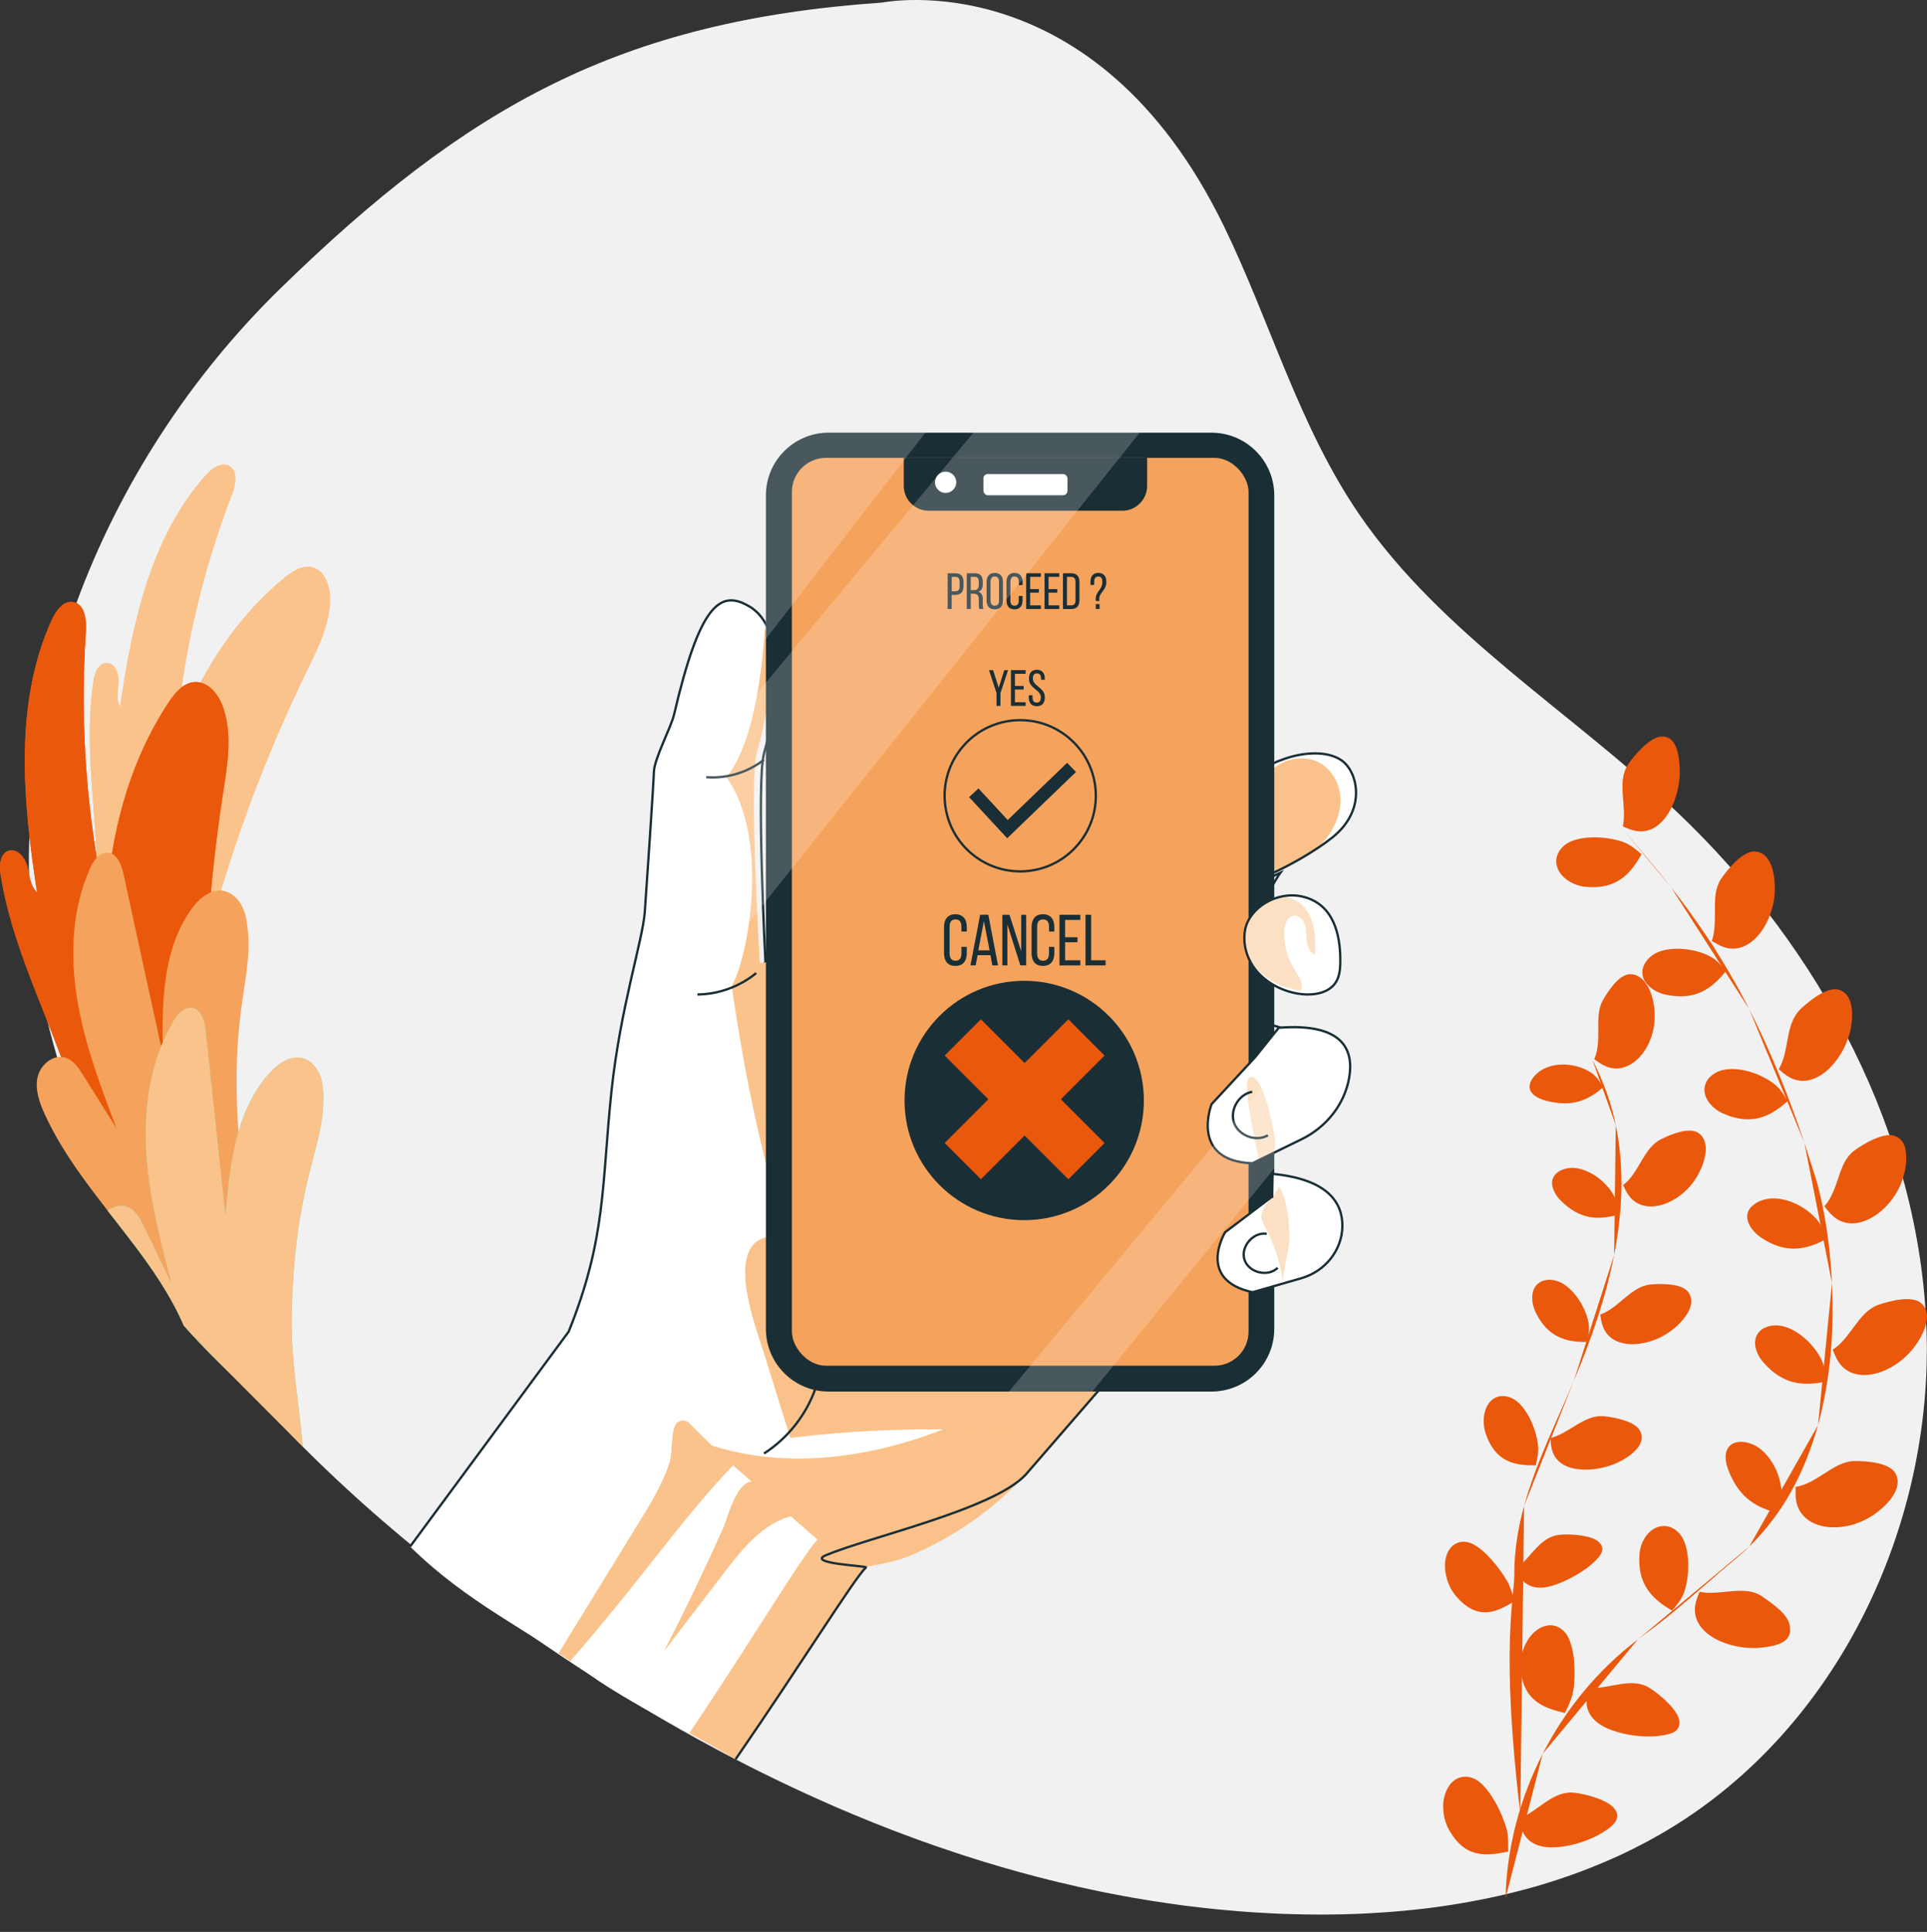 <?xml version="1.0" encoding="UTF-8"?><svg id="Livello_2" xmlns="http://www.w3.org/2000/svg" xmlns:xlink="http://www.w3.org/1999/xlink" viewBox="0 0 832.4 834.36"><rect x="0" y="0" width="832.4" height="834.36" fill="#333333" stroke="none"/><defs><style>.cls-1,.cls-2,.cls-3,.cls-4,.cls-5,.cls-6,.cls-7{fill:none;}.cls-1,.cls-8{opacity:.5;}.cls-2{clip-path:url(#clippath-3);}.cls-3{clip-path:url(#clippath-4);}.cls-4{clip-path:url(#clippath-2);}.cls-5{clip-path:url(#clippath-1);}.cls-9,.cls-8{fill:#fac38b;}.cls-10{fill:#f5a35c;}.cls-11{fill:#ea580c;}.cls-12,.cls-13,.cls-14{fill:#fff;}.cls-15{fill:#f1f1f1;}.cls-16{fill:#1a2e35;}.cls-17{fill:#5ae4a7;}.cls-13,.cls-6{stroke:#1a2e35;stroke-miterlimit:10;}.cls-14{opacity:.2;}.cls-7{clip-path:url(#clippath);}</style><clipPath id="clippath"><path class="cls-12" d="m531.73,334v200.6l-88.71,102.31c-13.88,14.97-30.75,26.87-49.56,34.79-8.55,3.6-18.74,4.6-19.42,5.24-5.06,4.82-26.55,39.59-56.32,82.88-17.74-10.92-45.83-24.2-62.62-36.32-28.26-20.39-52.84-30.96-77.96-55.56l68.52-92.85c16.31-40.49,14.21-63.51,18.5-103.93,3.75-35.49,13.39-64.84,14.36-77.1.35-4.32,3.86-56.31,3.94-60.65.13-5.72,7.43-19.25,8.72-24.82,10.96-47,19.71-54.04,32.05-46.93,1.82,1.05,18.37,10.3,3.66,63.72-3.37,12.25,1.36,90.71,1.36,90.71l203.49-82.09Z"/></clipPath><clipPath id="clippath-1"><path class="cls-13" d="m549.27,330c2.21-1.03,4.24-1.82,6.07-2.44,7.39-2.49,17.71-3.6,24.14.81,7.18,4.93,11.32,22.27-5.26,34.32,0,0-12.54,9.96-32.4,17.8-5.14,2.03-11,1.83-15.83-.85-2.91-1.62-5.37-4.01-5.51-7.49-.79-20.22,10.45-33.61,28.79-42.15Z"/></clipPath><clipPath id="clippath-2"><path class="cls-13" d="m537.83,401.63c-1.08,6.09.69,12.51,4.86,17.56,4.17,5.05,10.68,8.68,17.81,9.92,5.44.95,11.81.26,15.33-3.37,3.07-3.17,3.17-7.63,3.13-11.72-.1-10-2.67-23.69-16.42-26.81-11.32-2.57-23.06,5.15-24.71,14.42Z"/></clipPath><clipPath id="clippath-3"><path class="cls-13" d="m549.53,516.79l-20.31,15.39s-12.62,20.6,11.84,25.91l21.07-6.04c10.1-2.9,17.58-11.9,17.73-22.4.14-9.87-5.8-20.32-30.13-22.67l-.19,9.81Z"/></clipPath><clipPath id="clippath-4"><path class="cls-13" d="m542.23,456.52l-18.87,20.35s-9.64,24.48,17.6,25.54l21.28-10.39c10.64-5.19,18.56-14.99,20.57-26.65,2.03-11.77-2.43-23.7-30.44-21.5l-10.14,12.64Z"/></clipPath></defs><g id="Illustration"><path class="cls-15" d="m720.49,790.25c-.99.61-2,1.2-3.02,1.78-.94.53-1.88,1.07-2.81,1.58-.97.55-1.95,1.08-2.94,1.62s-1.99,1.05-2.98,1.56-1.99,1.03-2.98,1.53c-1.01.5-2,.99-3.02,1.49-1.01.48-2.02.96-3.03,1.43-1.01.46-2.02.92-3.05,1.38-1.21.55-2.45,1.08-3.68,1.6-1.23.53-2.46,1.05-3.7,1.54-2.48,1.01-4.98,1.99-7.48,2.91-.97.37-1.95.72-2.92,1.07-.39.13-.77.28-1.16.4-3.7,1.31-7.41,2.52-11.18,3.64-2.56.77-5.15,1.51-7.74,2.21-1.31.35-2.59.68-3.9,1.01-1.53.39-3.05.77-4.58,1.12-1.1.26-2.19.51-3.27.75-5.33,1.2-10.72,2.24-16.13,3.16-1.25.22-2.5.42-3.77.61-1.32.22-2.67.42-4.01.61-2.68.39-5.37.74-8.05,1.07-1.34.15-2.68.31-4.03.44-.96.11-1.91.2-2.87.29-.63.07-1.25.13-1.86.18-2.45.24-4.87.44-7.32.61-5.72.42-11.44.72-17.14.86-.79.04-1.58.06-2.37.07-1.36.02-2.72.06-4.08.06-1.62.02-3.24.04-4.85.04-3.95,0-7.91-.06-11.84-.17-2.85-.07-5.68-.18-8.51-.31-.55-.02-1.08-.06-1.64-.09-4.67-.22-9.32-.53-13.96-.9-3.16-.26-6.31-.55-9.47-.85l-.39-.06c-1.47-.15-2.96-.31-4.43-.46-1.89-.22-3.77-.44-5.65-.66-1.34-.17-2.67-.33-4.01-.51-1.53-.2-3.05-.4-4.6-.63-5.61-.79-11.2-1.67-16.77-2.65-1.38-.24-2.76-.5-4.14-.75-2.57-.46-5.13-.96-7.67-1.47-1.21-.24-2.41-.48-3.62-.74-5.41-1.12-10.78-2.32-16.13-3.62-1.53-.35-3.03-.74-4.54-1.1-1.51-.39-3.02-.75-4.54-1.16-11-2.83-21.9-6.03-32.71-9.54-1.16-.37-2.32-.75-3.48-1.14-2.87-.94-5.72-1.91-8.57-2.91-2.46-.86-4.91-1.73-7.36-2.61-3.79-1.38-7.56-2.8-11.31-4.23-2.57-.99-5.15-2-7.7-3.03-2.91-1.16-5.79-2.34-8.7-3.55-2.52-1.05-5.04-2.11-7.54-3.2-.94-.42-1.89-.83-2.85-1.25-2.28-.99-4.58-2.02-6.86-3.05-2.65-1.2-5.31-2.41-7.96-3.66-.39-.18-.79-.37-1.2-.55-2.63-1.23-5.26-2.5-7.89-3.77-2.26-1.08-4.52-2.21-6.77-3.33-3.37-1.67-6.71-3.38-10.06-5.11-2.8-1.43-5.57-2.91-8.35-4.39-2.45-1.31-4.89-2.63-7.34-3.97-.33-.18-.68-.37-1.01-.55-2.5-1.38-4.98-2.76-7.45-4.16-1.88-1.07-3.75-2.13-5.61-3.22-1.82-1.05-3.64-2.1-5.44-3.16-1.73-1.01-3.48-2.04-5.19-3.07-2.94-1.77-5.87-3.53-8.79-5.33-17.74-10.92-35.05-22.53-51.84-34.64-28.26-20.39-55.68-42.9-80.8-67.5-1.73-1.69-3.44-3.38-5.15-5.09-8.61-8.64-16.94-17.52-24.88-26.66-20.98-24.05-39.48-49.83-54.37-77.29-11.11-20.47-20.19-41.87-26.81-64.19-1.47-4.95-2.81-9.91-4.01-14.93-1.01-4.12-1.91-8.24-2.74-12.41-3.37-17.08-5.13-34.35-5.41-51.62-.09-5.42-.04-10.85.18-16.27,1.31-34.28,8.37-68.35,20.3-100.88,18.66-50.9,49.23-97.99,88.32-136.09C201.93,45.81,267.86,8.93,381.09,1.11c0,0,91.7-18.65,147.73,96.85,20.03,41.25,32.38,86.37,58.37,124.27,35.47,51.71,91.81,85.3,137.44,128.66,61.86,58.77,104.78,139.18,107.57,223.68,2.81,84.5-38.27,171.64-111.71,215.68Z"/><path class="cls-9" d="m40.26,294.5c.51-3.61,2.12-8.12,5.76-8.16,3.62-.05,5.4,4.51,5.21,8.13-.19,3.61-1.26,7.55.62,10.64,5.29-35.61,13.04-72.9,36.96-99.8,2.61-2.93,6.6-5.95,10.08-4.14,4.07,2.11,2.94,8.15,1.29,12.44-13.01,33.77-21.22,69.39-24.3,105.45,9.62-26.63,25.08-51.59,46.99-69.52,3.45-2.82,7.72-5.61,12.04-4.53,5.13,1.29,7.44,7.35,7.63,12.64.41,11.22-4.92,21.74-9.84,31.83-19.23,39.38-34.34,80.78-45.01,123.29-2.21,8.82-4.48,18.14-10.78,24.69-2.89,3-7.5,5.32-11.12,3.25-1.74-.99-2.84-2.8-3.83-4.54-11.92-21-18.88-44.77-20.27-68.87-1.41-24.39-4.87-48.34-1.42-72.78Z"/><path class="cls-9" d="m40.26,294.5c.51-3.61,2.12-8.12,5.76-8.16,3.62-.05,5.4,4.51,5.21,8.13-.19,3.61-1.26,7.55.62,10.64,5.29-35.61,13.04-72.9,36.96-99.8,2.61-2.93,6.6-5.95,10.08-4.14,4.07,2.11,2.94,8.15,1.29,12.44-13.01,33.77-21.22,69.39-24.3,105.45,9.62-26.63,25.08-51.59,46.99-69.52,3.45-2.82,7.72-5.61,12.04-4.53,5.13,1.29,7.44,7.35,7.63,12.64.41,11.22-4.92,21.74-9.84,31.83-19.23,39.38-34.34,80.78-45.01,123.29-2.21,8.82-4.48,18.14-10.78,24.69-2.89,3-7.5,5.32-11.12,3.25-1.74-.99-2.84-2.8-3.83-4.54-11.92-21-18.88-44.77-20.27-68.87-1.41-24.39-4.87-48.34-1.42-72.78Z"/><path class="cls-11" d="m.28,377.96c-.64-3.98-.42-9.28,3.41-10.52,3.81-1.24,7.19,3,8.17,6.89.98,3.88,1.15,8.39,4.15,11.05-6.08-39.39-10.12-81.37,6.35-117.67,1.8-3.96,5.02-8.46,9.3-7.69,5,.9,5.78,7.66,5.44,12.73-2.68,39.99.32,80.35,8.89,119.5,1.44-31.32,9.6-62.79,26.89-88.94,2.72-4.11,6.32-8.47,11.25-8.74,5.85-.32,10.28,5.34,12.22,10.86,4.11,11.73,1.93,24.6.03,36.89-7.42,47.96-9.82,96.69-7.16,145.15.55,10.05,1.22,20.65-3.31,29.65-2.07,4.12-6.19,8.09-10.7,7.09-2.17-.48-3.92-2.03-5.54-3.55-19.49-18.3-34.65-41.16-44.03-66.19-9.49-25.33-21.01-49.53-25.37-76.51Z"/><path class="cls-11" d="m.28,377.96c-.64-3.98-.42-9.28,3.41-10.52,3.81-1.24,7.19,3,8.17,6.89.98,3.88,1.15,8.39,4.15,11.05-6.08-39.39-10.12-81.37,6.35-117.67,1.8-3.96,5.02-8.46,9.3-7.69,5,.9,5.78,7.66,5.44,12.73-2.68,39.99.32,80.35,8.89,119.5,1.44-31.32,9.6-62.79,26.89-88.94,2.72-4.11,6.32-8.47,11.25-8.74,5.85-.32,10.28,5.34,12.22,10.86,4.11,11.73,1.93,24.6.03,36.89-7.42,47.96-9.82,96.69-7.16,145.15.55,10.05,1.22,20.65-3.31,29.65-2.07,4.12-6.19,8.09-10.7,7.09-2.17-.48-3.92-2.03-5.54-3.55-19.49-18.3-34.65-41.16-44.03-66.19-9.49-25.33-21.01-49.53-25.37-76.51Z"/><path class="cls-10" d="m107.1,597.85c-.15.18-.57.26-1.21.2-.4-.02-.86-.09-1.4-.2-8.84-8.02-17.23-16.44-25.05-25.3-2.85-6.58-6.29-12.78-10.22-18.94-6.88-10.74-14.86-20.69-22.69-30.73-1.84-2.35-3.66-4.73-5.46-7.1-1.93-2.56-3.84-5.13-5.7-7.72-6.14-8.53-11.79-17.47-16.15-27.07-2.24-4.98-4.16-10.5-2.98-15.83.79-3.4,3.31-6.53,6.4-7.94.66-.31,1.34-.53,2.06-.64.55-.11,1.14-.15,1.71-.11h.02c.61.02,1.18.11,1.78.29,3.46,1.07,5.66,4.36,7.59,7.43,4.85,7.74,9.71,15.48,14.58,23.22-6.9-18.13-13.81-36.43-16.99-55.55-3.18-19.16-2.39-39.44,5.65-57.1.7-1.53,1.62-3.13,2.76-4.38l.02-.02s.04-.04.06-.06c1.18-1.23,2.59-2.1,4.3-2.08.81,0,1.54.2,2.19.53,2.8,1.43,4.25,5.42,4.98,8.79,4.63,21.26,9.25,42.5,13.88,63.73.77,3.55,1.54,7.1,2.32,10.65.28,1.25.55,2.5.83,3.77l-.11-5.46c-.04-2.96-.04-5.94,0-8.92.26-17.38,2.45-34.79,12.41-48.66,2.15-3.02,5.08-5.94,8.4-7.28,1.38-.57,2.85-.85,4.36-.75.26,0,.51.04.75.06,3.86.57,6.99,3.66,8.62,7.21,1.65,3.53,2.04,7.5,2.39,11.38,1.65,19.57-7.76,34.75-4.19,85.51.15,2.23.33,4.51.53,6.86,3.62,41.23,24.9,78.11,3.55,102.2Z"/><path class="cls-17" d="m139.61,476.67c-.48,20.5-12.43,34.94-13.59,91.43-.4,19.99,3.38,39.42,4.74,56.62-8.61-8.64-16.94-17.52-24.88-26.66-.4-.02-.86-.09-1.4-.2-8.84-8.02-17.23-16.44-25.05-25.3-2.85-6.58-6.29-12.78-10.22-18.94-6.88-10.74-14.86-20.69-22.69-30.73.97-.75,2.04-1.34,3.18-1.71.59-.2,1.2-.35,1.8-.4.68-.07,1.36-.06,2.04.06.59.07,1.18.24,1.77.5,3.31,1.42,5.15,4.93,6.75,8.18,3.97,8.24,7.98,16.44,11.99,24.68-3.25-12.47-6.51-25.03-8.66-37.71-1.08-6.42-1.88-12.85-2.24-19.36-.86-15.3.81-31.02,6.4-45.16.22-.57.46-1.14.72-1.69,1.32-3.2,2.89-6.29,4.65-9.29.86-1.45,1.97-2.96,3.24-4.06.02-.02.04-.06.06-.06,1.31-1.1,2.81-1.8,4.52-1.6.79.07,1.49.37,2.11.77,1.75,1.14,2.78,3.35,3.37,5.72.31,1.18.5,2.41.63,3.55,2.32,21.62,4.62,43.25,6.93,64.86.51,4.89,1.05,9.78,1.56,14.66.42-4.71.86-9.51,1.45-14.29.92-7.37,2.17-14.73,4.23-21.72,2.72-9.34,6.84-18.06,13.37-25.32,2.46-2.76,5.68-5.37,9.12-6.33,1.43-.42,2.94-.53,4.41-.29.26.04.51.09.74.15,3.79.97,6.56,4.38,7.82,8.09,1.25,3.7,1.23,7.69,1.14,11.58Z"/><path class="cls-9" d="m139.61,476.67c-.48,20.5-12.43,34.94-13.59,91.43-.4,19.99,3.38,39.42,4.74,56.62-8.61-8.64-43.51-43.3-51.32-52.17-2.85-6.58-6.29-12.78-10.22-18.94-6.88-10.74-14.86-20.69-22.69-30.73.97-.75,2.04-1.34,3.18-1.71.59-.2,1.2-.35,1.8-.4.68-.07,1.36-.06,2.04.06.59.07,1.18.24,1.77.5,3.31,1.42,5.15,4.93,6.75,8.18,3.97,8.24,7.98,16.44,11.99,24.68-3.25-12.47-6.51-25.03-8.66-37.71-1.08-6.42-1.88-12.85-2.24-19.36-.86-15.3.81-31.02,6.4-45.16.22-.57.46-1.14.72-1.69,1.32-3.2,2.89-6.29,4.65-9.29.86-1.45,1.97-2.96,3.24-4.06.02-.02.04-.06.06-.06,1.31-1.1,2.81-1.8,4.52-1.6.79.07,1.49.37,2.11.77,1.75,1.14,2.78,3.35,3.37,5.72.31,1.18.5,2.41.63,3.55,2.32,21.62,4.62,43.25,6.93,64.86.51,4.89,1.05,9.78,1.56,14.66.42-4.71.86-9.51,1.45-14.29.92-7.37,2.17-14.73,4.23-21.72,2.72-9.34,6.84-18.06,13.37-25.32,2.46-2.76,5.68-5.37,9.12-6.33,1.43-.42,2.94-.53,4.41-.29.26.04.51.09.74.15,3.79.97,6.56,4.38,7.82,8.09,1.25,3.7,1.23,7.69,1.14,11.58Z"/><path class="cls-11" d="m725.6,331.84c.55,12.13-6.51,29.14-18.86,27.04-2.02-.34-3.89-1.12-5.73-1.96,1.89-8.92-2.74-19.24,2.25-26.73,2.73-4.13,9.41-11.73,14.21-12.09,6.44-.48,7.78,7.05,8.14,13.73Z"/><path class="cls-11" d="m709.08,368.91c-4.79,8.7-11,15.43-24.35,14.08-2.86-.32-5.88-1.47-8.22-3.27-2.34-1.81-4.1-4.41-4.24-7.35-.21-3.91,2.55-7.28,5.97-8.82,3.1-1.42,7.12-1.99,11.19-1.92,4.26.09,8.57.84,12,2.12,3.03,1.14,5.32,3.21,7.65,5.16Z"/><path class="cls-11" d="m700.44,357.4c7.3,8.65,14.64,17.17,21.52,25.99"/><path class="cls-11" d="m766.66,384.21c.02,6.53-2.49,13.9-6.48,18.94-3.98,5.05-9.43,7.85-15.33,5.95-1.94-.63-3.63-1.67-5.4-2.68,1.49-4.25,1.32-9.15,1.33-13.89-.05-4.69.18-9.29,2.73-13.07,2.81-4.11,9.34-11.97,14.51-11.72,6.86.37,8.79,9.24,8.64,16.49Z"/><path class="cls-11" d="m745.64,419.3c-3.1,3.88-6.52,7.2-10.71,9.12-4.17,1.91-9.15,2.45-15.5,1.13-2.68-.57-5.29-1.89-7.16-3.7-1.94-1.78-3.11-4.08-2.77-6.78.45-3.57,3.53-6.64,6.98-7.97,3.14-1.22,7.05-1.57,11-1.2,4.12.38,8.34,1.53,11.43,3.28,2.78,1.52,4.71,3.87,6.73,6.12Z"/><path class="cls-11" d="m721.95,383.38c6.52,8.14,12.42,16.69,18.16,25.35,5.51,8.8,10.81,17.74,15.46,27.05"/><path class="cls-11" d="m799.29,444.97c-2.77,12.84-15.03,26.3-26.1,20.4-1.81-.95-3.34-2.27-4.82-3.62,1.15-1.97,1.94-4.17,2.53-6.45.54-2.26.92-4.62,1.37-6.93.89-4.62,2.02-9.09,5.27-12.31,3.56-3.49,11.4-9.9,16.51-8.69,6.59,1.67,6.7,10.7,5.25,17.61Z"/><path class="cls-11" d="m772.19,475.57c-7.48,6.69-15.54,10.69-27.58,5.45-5.17-2.15-9.61-7.32-8.02-12.52,1.03-3.45,4.61-5.87,8.28-6.52,3.33-.59,7.33-.21,11.14.92,3.95,1.2,7.77,3.17,10.61,5.42,2.47,2.01,4.09,4.62,5.57,7.25Z"/><path class="cls-11" d="m755.57,435.78c9.46,18.52,17.19,37.94,23.85,57.73"/><path class="cls-11" d="m821.55,510.18c-2.35,6.55-7.39,12.52-13,15.68-5.6,3.18-11.72,3.6-16.46-.41-1.59-1.31-2.78-2.9-4.01-4.5,3.02-3.39,4.61-8,6.15-12.59,1.5-4.64,3.13-8.71,6.78-11.46,3.98-2.94,12.75-8.11,17.55-6.29,3.19,1.25,4.47,3.87,4.76,7.37.48,4.29-.5,8.58-1.76,12.19Z"/><path class="cls-11" d="m788.83,535.15c-8.8,4.79-17.6,6.42-28.07-.66-4.43-2.99-7.72-8.14-5.08-12.24,1.75-2.69,5.7-4.45,9.38-4.66,3.34-.18,7.13.63,10.64,2.3,3.69,1.72,7.05,4.33,9.34,7.07,2,2.43,2.86,5.33,3.78,8.18Z"/><path class="cls-11" d="m779.42,493.51l4.78,14.92c1.52,4.85,2.61,9.86,3.59,14.92,1.91,10.13,3.04,20.46,3.56,30.79"/><path class="cls-11" d="m826.82,581.87c-4.07,5.44-10.56,9.89-16.8,11.38-6.31,1.52-12.22.22-15.74-4.93-1.14-1.69-1.86-3.55-2.61-5.43,7.75-4.84,11.02-16.09,19.46-19.26,4.68-1.68,14.59-4.31,18.63-.92,5.42,4.52,1.51,13.28-2.94,19.16Z"/><path class="cls-11" d="m788.48,596.72c-4.86,1.02-9.59,1.33-14.04.14-4.44-1.17-8.66-3.83-12.75-8.51-3.47-4-5.19-9.83-1.49-13.47,2.49-2.42,6.78-3,10.35-2.02,3.25.88,6.6,2.91,9.54,5.55,3,2.74,5.6,6.18,6.99,9.44,1.31,2.89,1.26,5.89,1.39,8.88Z"/><path class="cls-11" d="m791.35,554.14c1,20.65-.61,41.51-6.01,61.32"/><path class="cls-11" d="m808.52,654.75c-3.11,1.94-6.55,3.42-10.11,4.2-3.6.77-7.16.89-10.34.32-6.36-1.13-11.16-4.99-12.2-11.11-.31-1.99-.26-3.99-.22-5.99,4.51-.67,8.59-3.37,12.68-5.95,4.01-2.61,8.05-5.1,12.58-5.22,4.97-.04,15.27.54,17.87,5.34,3.58,6.45-3.67,14.19-10.24,18.41Z"/><path class="cls-11" d="m767.08,653.2c-4.73-1.21-9.1-3.19-12.54-6.22-3.43-2.99-6.18-7.22-8.13-12.62-1.75-4.74-1.46-9.74,3.07-11.29,3.06-.99,7.27.07,10.26,2.21,2.72,1.94,5.14,4.92,6.94,8.38,1.74,3.51,2.91,7.66,2.83,11.1.04,3.12-1.24,5.77-2.44,8.45Z"/><path class="cls-11" d="m785.34,615.46c-2.77,9.87-6.51,19.44-11.4,28.36-4.92,8.9-11.1,17.05-18.33,24.12"/><path class="cls-11" d="m759.65,711.7c-6.11.41-13.59-.99-19.14-4.19-5.58-3.19-9.2-8.11-8.22-14.26.32-2.02,1.08-3.89,1.89-5.75,8.93,1.79,19.19-3.12,26.76,1.82,2.01,1.39,5.15,3.5,7.79,5.93,2.66,2.41,4.57,5.38,4.52,8.06.65,6.33-6.84,7.85-13.6,8.38Z"/><path class="cls-11" d="m722.3,695.57c-8.65-4.92-15.04-11.33-14.11-24.31.38-5.48,4.1-11.76,10.04-12.19,3.92-.27,7.34,2.43,8.93,5.82,1.46,3.08,2.1,7.08,2.11,11.13.02,4.24-.66,8.54-1.9,11.96-1.1,3.02-3.14,5.28-5.08,7.59Z"/><path class="cls-11" d="m755.61,667.94c-1.73,1.85-3.76,3.38-5.62,5.09l-6.07,5.09-11.97,10.34c-3.96,3.43-7.92,6.82-11.96,10.06-2.02,1.62-4.06,3.21-6.13,4.76-2.05,1.51-4.16,3.05-6.34,4.74"/><path class="cls-11" d="m714.54,749.9c-2.7.13-5.7.03-8.84-.38-3.13-.42-6.43-1.19-9.38-2.25-5.84-2.11-10.87-5.93-11.01-12.14-.05-2.03.4-4.04.92-6.06,9.2.38,18.68-4.96,26.37-.03,4.21,2.55,11.79,9.12,12.71,13.65.31,1.49.15,2.63-.36,3.51-.47.94-1.29,1.62-2.35,2.12-2.17.94-5.16,1.38-8.07,1.58Z"/><path class="cls-11" d="m675.97,739.82c-4.91-1.17-9.42-2.5-12.98-5.5-3.57-3.02-6-7.58-6.16-15.29-.16-6.47,4.06-15.09,10.64-16.79,4.27-1.2,8.04,1.27,9.78,4.57,1.58,2.99,2.49,7.19,2.78,11.39.27,4.36.16,8.98-.55,12.69-.71,3.23-2.09,6.13-3.52,8.94Z"/><path class="cls-11" d="m707.52,708.02c-17.26,13.1-31.3,30.22-41.14,49.44"/><path class="cls-11" d="m690.65,792.4c-4.72,2.53-11.22,4.78-17.59,5.35-6.33.54-12.3-.73-15.13-6.31-.9-1.82-1.47-3.86-1.73-5.87,8.41-3.59,14.83-12.42,23.85-11.31,4.88.48,14.54,3.12,17.33,6.86,3.67,4.86-1.68,8.33-6.73,11.27Z"/><path class="cls-11" d="m651.48,799.68c-9.73,2-19.19,3.13-26.22-10.69-1.36-2.91-2.06-6.74-1.81-10.43.4-3.65,1.78-7.13,4.3-9.31,3.5-2.84,7.83-2.24,10.86.01,2.75,2.04,5.18,5.39,7.34,9.09,2.18,3.86,3.87,8.03,4.91,11.73.43,1.63.54,3.22.58,4.82.09,1.6.05,3.2.05,4.78Z"/><path class="cls-11" d="m666.38,757.46c-9.85,19.22-15.54,40.63-16.03,62.31"/><path class="cls-11" d="m714.76,438.93c.06,3.4-.63,6.88-1.85,10-1.17,3.11-2.95,5.88-5.04,7.99-4.17,4.23-9.5,5.82-14.6,3.41-1.73-.77-3.2-1.84-4.62-2.93,1.71-3.7,1.81-8.23,1.77-12.67-.06-4.41-.12-8.85,1.83-12.51,2.25-3.94,7.27-11.98,12.5-11.48,3.54.33,6.05,3.08,7.75,6.58,1.57,3.56,2.32,7.86,2.27,11.61Z"/><path class="cls-11" d="m692.51,469.59c-3.4,2.96-7.01,5.22-11.09,6.25-4.11,1.08-8.54.83-13.74-.48-4.32-1.26-8.07-3.69-6.66-7.69.85-2.6,3.76-5.27,6.86-6.54,2.79-1.14,6.34-1.66,9.73-1.24,3.64.35,7.16,1.68,9.83,3.45,2.25,1.63,3.75,3.91,5.07,6.24Z"/><path class="cls-11" d="m687.88,457.8c5.09,9.76,8.38,19.57,10.08,28.15"/><path class="cls-11" d="m732.94,508.31c-3.31,5.59-8.94,10.12-14.54,11.88-5.63,1.78-11.09.92-14.59-3.58-1.12-1.48-1.91-3.13-2.72-4.78,6.75-4.91,8.71-15.59,15.9-19.55,4.04-2.08,12.68-5.82,16.73-2.94,5.48,3.9,2.81,12.98-.79,18.98Z"/><path class="cls-11" d="m699.03,524.61c-4.36,1.21-8.64,1.76-12.75.93-4.1-.82-8.08-3.04-12.06-7.01-1.71-1.67-3.02-3.8-3.54-5.82-.55-2-.24-3.99,1.28-5.64,2.09-2.19,5.91-3.07,9.24-2.53,3.01.48,6.2,1.96,9.08,4.07,2.92,2.2,5.53,5.11,6.98,7.99,1.36,2.54,1.49,5.29,1.77,8.01Z"/><path class="cls-11" d="m697.96,485.95c1.91,9.16,2.59,18.58,2.45,27.96-.25,9.41-1.33,18.81-3.16,28.1"/><path class="cls-11" d="m722.61,574.15c-4.68,3.82-11.26,6.3-17.11,6.38-5.86.09-10.96-2.13-13.02-7.43-.69-1.74-.96-3.56-1.2-5.38,7.87-2.75,13.16-11.96,21.37-12.93,4.49-.47,13.81-.63,16.65,3.27,3.78,5.23-1.53,12-6.69,16.1Z"/><path class="cls-11" d="m685.67,579.56c-9.08.18-17.03-1.98-22.25-12.63-2.18-4.51-2.45-10.52,1.71-13.1,2.73-1.72,6.65-1.32,9.6.34,2.67,1.5,5.25,4.07,7.22,7.07,2.12,3.14,3.62,6.76,4.24,10,.52,2.86-.02,5.6-.52,8.32Z"/><path class="cls-11" d="m697.26,542c-3.65,18.59-9.96,36.67-17.39,54.28"/><path class="cls-11" d="m700.2,630.95c-4.82,2.61-11.29,4.07-17.08,3.72-5.77-.37-10.88-2.64-12.59-8.09-.55-1.78-.68-3.64-.74-5.5,8.06-2.08,14.58-10.09,22.82-9.45,4.49.38,13.58,2.15,15.79,6.22,2.91,5.44-2.93,10.26-8.2,13.11Z"/><path class="cls-11" d="m663.41,632.86c-9.03.08-17.45-1.26-21.66-13.79-1.76-5.27-.87-12.63,3.84-15.22,3.12-1.73,6.96-.83,9.61,1.32,2.41,1.94,4.5,4.98,6.08,8.35,1.65,3.52,2.76,7.41,3.11,10.79.31,2.99-.42,5.76-.96,8.56Z"/><path class="cls-11" d="m679.87,596.28c-7.38,17.6-16.24,35.03-21.52,54.12"/><path class="cls-11" d="m686.73,676.24c-3.56,2.87-8.82,5.95-14.2,7.96-5.3,1.93-10.98,2.56-14.83-1.69-1.29-1.39-2.08-3.07-2.88-4.82,3.38-2.56,5.87-6.11,8.77-9.08,2.85-2.98,6-5.38,10.03-5.75,4.47-.48,13.58.11,16.73,2.86,4.21,3.55.2,7.27-3.63,10.53Z"/><path class="cls-11" d="m654.25,691.54c-3.93,2.34-7.72,4.5-11.95,4.76-4.19.24-8.92-1.49-13.73-7.43-4.14-4.98-6.18-14.54-2.38-19.8,2.47-3.51,6.48-3.85,9.61-2.42,2.84,1.29,5.76,3.89,8.35,6.8,2.78,3.07,5.23,6.5,7.01,9.6,1.5,2.74,2.19,5.66,3.09,8.49Z"/><path class="cls-11" d="m658.35,650.4c-2.63,9.53-4.25,19.45-4.21,29.5.04,10.02-6,31.78,2.57,103.17"/><path class="cls-12" d="m531.73,334v200.6l-88.71,102.31c-13.88,14.97-30.75,26.87-49.56,34.79-8.55,3.6-18.74,4.6-19.42,5.24-5.06,4.82-26.55,39.59-56.32,82.88-17.74-10.92-45.83-24.2-62.62-36.32-28.26-20.39-52.84-30.96-77.96-55.56l68.52-92.85c16.31-40.49,14.21-63.51,18.5-103.93,3.75-35.49,13.39-64.84,14.36-77.1.35-4.32,3.86-56.31,3.94-60.65.13-5.72,7.43-19.25,8.72-24.82,10.96-47,19.71-54.04,32.05-46.93,1.82,1.05,18.37,10.3,3.66,63.72-3.37,12.25,1.36,90.71,1.36,90.71l203.49-82.09Z"/><g class="cls-7"><path class="cls-9" d="m406.84,617.56c-31.77,12.33-67.62,17.15-100,6.55,13.45,11.88,26.9,23.76,40.36,35.63,6.46,5.7,13.14,11.54,21.3,14.32,13.85,4.72,29.15-.3,41.93-7.41,34.41-19.16,58.33-52.35,81.1-84.49,4.66-6.57,9.16-17.17-2.55-11.28-9.41,4.74-18.09,12.24-27.02,17.89-17.54,11.08-35.74,21.27-55.11,28.79Z"/><path class="cls-8" d="m406.84,617.56c-31.77,12.33-67.62,17.15-100,6.55,13.45,11.88,26.9,23.76,40.36,35.63,6.46,5.7,13.14,11.54,21.3,14.32,13.85,4.72,29.15-.3,41.93-7.41,34.41-19.16,58.33-52.35,81.1-84.49,4.66-6.57,9.16-17.17-2.55-11.28-9.41,4.74-18.09,12.24-27.02,17.89-17.54,11.08-35.74,21.27-55.11,28.79Z"/><path class="cls-9" d="m313.79,335.65c19.37,27.22,8.86,79.71,2.31,90.01,0,0,12.95,100.35,38.49,138.57,13.07-65.51,17.01-132.84,11.67-199.43-2.56-31.85-13.06-75.74-35.66-98.32,0,0-1.28,50.46-16.8,69.17Z"/><g class="cls-1"><path class="cls-9" d="m350.57,335.65c19.37,27.22,8.86,79.71,2.31,90.01,0,0,12.95,100.35,38.49,138.57,13.07-65.51,17.01-132.84,11.67-199.43-2.56-31.85-13.06-75.74-35.66-98.32,0,0-1.28,50.46-16.8,69.17Z"/></g><path class="cls-9" d="m330.44,585.75c3.66,11.74,7.31,23.48,10.97,35.22,24.71-3,49.64-4.17,74.52-3.51,12.8.34,25.76,1.15,38.28-1.54,12.52-2.69,24.83-9.49,30.87-20.78,4-7.47,4.23-18.15-2.65-23.1-3.96-2.85-9.2-3.05-14.08-2.78-15.78.87-31.11,5.49-46.8,7.38-15.69,1.89-32.76.63-45.38-8.87-8.31-6.26-13.86-15.45-21.26-22.77-6.42-6.34-23.28-16.55-30.26-6.47-7.49,10.82,2.39,36.32,5.78,47.21Z"/><path class="cls-8" d="m330.44,585.75c3.66,11.74,7.31,23.48,10.97,35.22,24.71-3,49.64-4.17,74.52-3.51,12.8.34,25.76,1.15,38.28-1.54,12.52-2.69,24.83-9.49,30.87-20.78,4-7.47,4.23-18.15-2.65-23.1-3.96-2.85-9.2-3.05-14.08-2.78-15.78.87-31.11,5.49-46.8,7.38-15.69,1.89-32.76.63-45.38-8.87-8.31-6.26-13.86-15.45-21.26-22.77-6.42-6.34-23.28-16.55-30.26-6.47-7.49,10.82,2.39,36.32,5.78,47.21Z"/><path class="cls-9" d="m289.28,631.45c-2.89,9.21-8,17.55-13.05,25.77-17.1,27.83-34.2,55.65-51.31,83.48,45.3-47.32,64.53-79.81,92.93-109.15-1.39,3.04-20.32-17.4-20.93-17.6-8.54-2.83-5.59,10.97-7.64,17.5Z"/><g class="cls-1"><path class="cls-9" d="m289.28,631.45c-2.89,9.21-8,17.55-13.05,25.77-17.1,27.83-34.2,55.65-51.31,83.48,45.3-47.32,64.53-79.81,92.93-109.15-1.39,3.04-20.32-17.4-20.93-17.6-8.54-2.83-5.59,10.97-7.64,17.5Z"/></g><path class="cls-9" d="m286.92,712.99c8.81-11.52,17.63-23.03,26.44-34.55,8.31-10.85,18.09-22.58,31.66-24.2-6.44.77-12.6-15.76-20.53-14.39-6.81,1.17-9.88,15.21-12.32,20.65-7.94,17.72-16.36,35.22-25.24,52.48Z"/><path class="cls-8" d="m286.92,712.99c8.81-11.52,17.63-23.03,26.44-34.55,8.31-10.85,18.09-22.58,31.66-24.2-6.44.77-12.6-15.76-20.53-14.39-6.81,1.17-9.88,15.21-12.32,20.65-7.94,17.72-16.36,35.22-25.24,52.48Z"/><path class="cls-9" d="m247.32,817.46c6.88,5.64,13.76,11.27,20.64,16.91,43.34-47.75,80.4-101.2,109.91-158.54-4.71-2.14-9.11-.97-22.87-12.04-3.77-3.03-53.74,87.66-107.67,153.67Z"/><path class="cls-8" d="m330.36,746.75c6.88,5.64,17.26,7.44,24.14,13.07,43.34-47.75,30.63-26.66,60.14-84-4.71-2.14-9.11-.97-22.87-12.04-3.77-3.03-7.47,16.95-61.41,82.96Z"/></g><path class="cls-6" d="m177.14,667.94l68.52-92.85c16.31-40.49,14.21-63.51,18.5-103.93,3.75-35.49,13.39-64.84,14.36-77.1.35-4.32,3.86-56.31,3.94-60.65.13-5.72,7.43-19.25,8.72-24.82,10.96-47,19.71-54.04,32.05-46.93,1.82,1.05,21.51,10.3,6.8,63.72-3.37,12.25.6,89.75.6,89.75l201.11-81.13v200.6l-88.71,102.31c-13.88,14.97-67.52,26.87-86.33,34.79-8.55,3.6,18.04,4.6,17.36,5.24-5.06,4.82-26.55,39.59-56.32,82.88"/><path class="cls-12" d="m549.27,330c2.21-1.03,4.24-1.82,6.07-2.44,7.39-2.49,17.71-3.6,24.14.81,7.18,4.93,11.32,22.27-5.26,34.32,0,0-12.54,9.96-32.4,17.8-5.14,2.03-11,1.83-15.83-.85-2.91-1.62-5.37-4.01-5.51-7.49-.79-20.22,10.45-33.61,28.79-42.15Z"/><g class="cls-5"><path class="cls-9" d="m543.44,341.79c-2.29,7.78-1.15,16.11,0,24.14.6,4.22,1.76,9.17,5.72,10.73,3.52,1.39,7.39-.7,10.52-2.85,5.91-4.06,11.6-8.72,15.35-14.84,3.75-6.11,5.3-13.92,2.6-20.56-6.96-17.13-29.51-12.5-34.18,3.38Z"/><path class="cls-8" d="m543.44,341.79c-2.29,7.78-1.15,16.11,0,24.14.6,4.22,1.76,9.17,5.72,10.73,3.52,1.39,7.39-.7,10.52-2.85,5.91-4.06,11.6-8.72,15.35-14.84,3.75-6.11,5.3-13.92,2.6-20.56-6.96-17.13-29.51-12.5-34.18,3.38Z"/></g><path class="cls-6" d="m549.27,330c2.21-1.03,4.24-1.82,6.07-2.44,7.39-2.49,17.71-3.6,24.14.81,7.18,4.93,11.32,22.27-5.26,34.32,0,0-12.54,9.96-32.4,17.8-5.14,2.03-11,1.83-15.83-.85-2.91-1.62-5.37-4.01-5.51-7.49-.79-20.22,10.45-33.61,28.79-42.15Z"/><path class="cls-6" d="m546.66,423.68l-29.27,14.63v-44.78l35.71-16.61s-18.19,24.67-6.44,46.77Z"/><path class="cls-6" d="m536.67,440.74l-19.28,10.71v50.14l31.64-11.68,4.07-46.07s-4.93-2.12-16.43-3.09Z"/><path class="cls-16" d="m550.44,213.96v359.94c0,14.95-12.14,27.09-27.09,27.09h-165.42c-14.95,0-27.09-12.14-27.09-27.09V213.96c0-14.97,12.14-27.09,27.09-27.09h165.42c2,0,3.95.22,5.85.64,12.14,2.67,21.24,13.48,21.24,26.44Z"/><rect class="cls-10" x="342.07" y="197.74" width="197.26" height="392.09" rx="14.73" ry="14.73"/><path class="cls-16" d="m390.4,197.74h105.13v12.09c0,5.93-4.82,10.75-10.75,10.75h-83.63c-5.93,0-10.75-4.82-10.75-10.75v-12.09h0Z"/><circle class="cls-13" cx="408.48" cy="208.3" r="5.09"/><rect class="cls-13" x="424.31" y="204.22" width="37.3" height="10.17" rx="2.39" ry="2.39"/><path class="cls-12" d="m537.83,401.63c-1.08,6.09.69,12.51,4.86,17.56,4.17,5.05,10.68,8.68,17.81,9.92,5.44.95,11.81.26,15.33-3.37,3.07-3.17,3.17-7.63,3.13-11.72-.1-10-2.67-23.69-16.42-26.81-11.32-2.57-23.06,5.15-24.71,14.42Z"/><g class="cls-4"><g class="cls-1"><path class="cls-9" d="m537.81,398.58c-2.04,6.86.38,14.58,5.2,19.86,4.83,5.28,11.76,8.31,18.82,9.48,1.54-2.97-.86-6.33-2.65-9.15-3.18-4.98-4.75-10.96-4.43-16.86.14-2.67,1.18-5.88,3.81-6.39,2.34-.45,4.48,1.67,5.18,3.95.7,2.28.44,4.72.72,7.09.28,2.36,1.37,4.93,3.61,5.74.19-5.39.12-10.95-1.93-15.94-5.59-13.63-24.25-11.45-28.33,2.23Z"/><path class="cls-8" d="m537.81,398.58c-2.04,6.86.38,14.58,5.2,19.86,4.83,5.28,11.76,8.31,18.82,9.48,1.54-2.97-.86-6.33-2.65-9.15-3.18-4.98-4.75-10.96-4.43-16.86.14-2.67,1.18-5.88,3.81-6.39,2.34-.45,4.48,1.67,5.18,3.95.7,2.28.44,4.72.72,7.09.28,2.36,1.37,4.93,3.61,5.74.19-5.39.12-10.95-1.93-15.94-5.59-13.63-24.25-11.45-28.33,2.23Z"/></g></g><path class="cls-6" d="m537.83,401.63c-1.08,6.09.69,12.51,4.86,17.56,4.17,5.05,10.68,8.68,17.81,9.92,5.44.95,11.81.26,15.33-3.37,3.07-3.17,3.17-7.63,3.13-11.72-.1-10-2.67-23.69-16.42-26.81-11.32-2.57-23.06,5.15-24.71,14.42Z"/><path class="cls-12" d="m549.53,516.79l-20.31,15.39s-12.62,20.6,11.84,25.91l21.07-6.04c10.1-2.9,17.58-11.9,17.73-22.4.14-9.87-5.8-20.32-30.13-22.67l-.19,9.81Z"/><g class="cls-2"><g class="cls-1"><path class="cls-9" d="m544.9,525.44c.02,1.7.91,3.25,1.72,4.74,4.14,7.63,6.78,16.07,7.74,24.7-.69-6.23,2.78-14.29,2.59-20.98-.19-6.72-.82-15.46-4.33-21.18-2.03,3.38-7.77,8.54-7.72,12.73Z"/><path class="cls-8" d="m544.9,525.44c.02,1.7.91,3.25,1.72,4.74,4.14,7.63,6.78,16.07,7.74,24.7-.69-6.23,2.78-14.29,2.59-20.98-.19-6.72-.82-15.46-4.33-21.18-2.03,3.38-7.77,8.54-7.72,12.73Z"/></g></g><path class="cls-6" d="m549.53,516.79l-20.31,15.39s-12.62,20.6,11.84,25.91l21.07-6.04c10.1-2.9,17.58-11.9,17.73-22.4.14-9.87-5.8-20.32-30.13-22.67l-.19,9.81Z"/><path class="cls-12" d="m542.23,456.52l-18.87,20.35s-9.64,24.48,17.6,25.54l21.28-10.39c10.64-5.19,18.56-14.99,20.57-26.65,2.03-11.77-2.43-23.7-30.44-21.5l-10.14,12.64Z"/><g class="cls-3"><g class="cls-1"><path class="cls-9" d="m543.56,500.09c1.86,1.61,5,.45,6.23-1.68,1.23-2.12,1.08-4.75.78-7.19-.47-3.72-5.16-28.82-10.88-25.75-3.42,1.84,3.22,30.1,3.88,34.62Z"/><path class="cls-8" d="m543.56,500.09c1.86,1.61,5,.45,6.23-1.68,1.23-2.12,1.08-4.75.78-7.19-.47-3.72-5.16-28.82-10.88-25.75-3.42,1.84,3.22,30.1,3.88,34.62Z"/></g></g><path class="cls-6" d="m542.23,456.52l-18.87,20.35s-9.64,24.48,17.6,25.54l21.28-10.39c10.64-5.19,18.56-14.99,20.57-26.65,2.03-11.77-2.43-23.7-30.44-21.5l-10.14,12.64Z"/><path class="cls-6" d="m540.9,471.53c-5.82,1.01-9.81,7.9-7.8,13.46,2.01,5.55,9.49,8.29,14.61,5.34"/><path class="cls-13" d="m547.19,532.85c-5.82-.93-11.42,5.59-9.61,11.2,1.8,5.61,10.16,7.65,14.34,3.5"/><path class="cls-6" d="m305.05,335.64c8.87.71,17.96-2.03,24.96-7.53"/><path class="cls-6" d="m326.65,420.26c-7.1,5.82-16.21,9.14-25.39,9.24"/><path class="cls-6" d="m352.33,599.42c-4.01,11.56-12,21.71-22.31,28.32"/><circle class="cls-6" cx="440.71" cy="343.68" r="32.66" transform="translate(-104.75 465.42) rotate(-50.53)"/><polygon class="cls-16" points="435.07 362.03 418.61 344.26 422.66 340.51 435.3 354.15 460.96 329.44 464.79 333.41 435.07 362.03"/><path class="cls-16" d="m430.47,299.32l-3.26-9.9h1.79l2.4,7.59,2.43-7.59h1.63l-3.29,9.9v5.54h-1.7v-5.54Z"/><path class="cls-16" d="m442.18,296.26v1.54h-3.77v5.49h4.63v1.57h-6.35v-15.44h6.35v1.57h-4.63v5.27h3.77Z"/><path class="cls-16" d="m451.32,293.13v.42h-1.63v-.51c0-1.39-.53-2.21-1.77-2.21s-1.76.82-1.76,2.18c0,3.46,5.18,3.79,5.18,8.14,0,2.34-1.12,3.86-3.48,3.86s-3.46-1.52-3.46-3.86v-.88h1.61v.97c0,1.39.57,2.21,1.81,2.21s1.81-.82,1.81-2.21c0-3.44-5.16-3.77-5.16-8.12,0-2.38,1.1-3.86,3.42-3.86s3.44,1.52,3.44,3.86Z"/><circle class="cls-16" cx="442.42" cy="475.28" r="51.69"/><polygon class="cls-11" points="461.49 440.22 477.14 455.87 458.25 474.75 477.14 493.64 461.49 509.29 442.6 490.41 423.72 509.29 408.06 493.64 426.95 474.75 408.07 455.87 423.72 440.22 442.6 459.1 461.49 440.22"/><path class="cls-16" d="m417.62,400.35v1.97h-2.31v-2.09c0-1.97-.78-3.15-2.56-3.15s-2.56,1.19-2.56,3.15v11.55c0,1.97.81,3.15,2.56,3.15s2.56-1.19,2.56-3.15v-2.84h2.31v2.72c0,3.31-1.56,5.5-4.93,5.5s-4.9-2.19-4.9-5.5v-11.31c0-3.31,1.56-5.5,4.9-5.5s4.93,2.19,4.93,5.5Z"/><path class="cls-16" d="m422.3,412.53l-.84,4.4h-2.25l4.18-21.86h3.53l4.19,21.86h-2.44l-.84-4.4h-5.53Zm.31-2.09h4.87l-2.47-12.62-2.4,12.62Z"/><path class="cls-16" d="m435.17,416.94h-2.19v-21.86h3.09l5.06,15.8v-15.8h2.15v21.86h-2.53l-5.59-17.68v17.68Z"/><path class="cls-16" d="m455.44,400.35v1.97h-2.31v-2.09c0-1.97-.78-3.15-2.56-3.15s-2.56,1.19-2.56,3.15v11.55c0,1.97.81,3.15,2.56,3.15s2.56-1.19,2.56-3.15v-2.84h2.31v2.72c0,3.31-1.56,5.5-4.93,5.5s-4.9-2.19-4.9-5.5v-11.31c0-3.31,1.56-5.5,4.9-5.5s4.93,2.19,4.93,5.5Z"/><path class="cls-16" d="m465.43,404.76v2.19h-5.34v7.78h6.56v2.22h-8.99v-21.86h8.99v2.22h-6.56v7.46h5.34Z"/><path class="cls-16" d="m468.9,416.94v-21.86h2.44v19.64h6.25v2.22h-8.68Z"/><path class="cls-16" d="m412.74,247.58c2.43,0,3.46,1.43,3.46,3.77v1.85c0,2.45-1.15,3.73-3.6,3.73h-1.52v6.09h-1.72v-15.44h3.38Zm-.13,7.81c1.28,0,1.9-.6,1.9-2.07v-2.05c0-1.41-.51-2.12-1.76-2.12h-1.65v6.24h1.52Z"/><path class="cls-16" d="m421.06,247.58c2.43,0,3.44,1.24,3.44,3.53v1.26c0,1.7-.6,2.76-1.92,3.18,1.41.42,1.94,1.57,1.94,3.22v2.4c0,.68.02,1.32.31,1.85h-1.74c-.2-.44-.29-.84-.29-1.87v-2.43c0-1.74-.82-2.29-2.25-2.29h-1.21v6.59h-1.72v-15.44h3.44Zm-.44,7.28c1.37,0,2.18-.44,2.18-2.12v-1.48c0-1.39-.51-2.12-1.79-2.12h-1.68v5.71h1.28Z"/><path class="cls-16" d="m426.18,251.31c0-2.36,1.17-3.88,3.53-3.88s3.55,1.52,3.55,3.88v7.98c0,2.34-1.17,3.88-3.55,3.88s-3.53-1.54-3.53-3.88v-7.98Zm1.7,8.07c0,1.41.6,2.23,1.83,2.23s1.83-.82,1.83-2.23v-8.16c0-1.39-.57-2.23-1.83-2.23s-1.83.84-1.83,2.23v8.16Z"/><path class="cls-16" d="m441.71,251.31v1.39h-1.63v-1.48c0-1.39-.55-2.23-1.81-2.23s-1.81.84-1.81,2.23v8.16c0,1.39.57,2.23,1.81,2.23s1.81-.84,1.81-2.23v-2.01h1.63v1.92c0,2.34-1.1,3.88-3.48,3.88s-3.46-1.54-3.46-3.88v-7.98c0-2.34,1.1-3.88,3.46-3.88s3.48,1.54,3.48,3.88Z"/><path class="cls-16" d="m448.77,254.42v1.54h-3.77v5.49h4.63v1.57h-6.35v-15.44h6.35v1.57h-4.63v5.27h3.77Z"/><path class="cls-16" d="m456.71,254.42v1.54h-3.77v5.49h4.63v1.57h-6.35v-15.44h6.35v1.57h-4.63v5.27h3.77Z"/><path class="cls-16" d="m462.78,247.58c2.4,0,3.51,1.46,3.51,3.84v7.79c0,2.36-1.1,3.82-3.51,3.82h-3.62v-15.44h3.62Zm-.02,13.87c1.24,0,1.83-.77,1.83-2.18v-7.94c0-1.41-.59-2.18-1.85-2.18h-1.85v12.31h1.87Z"/><path class="cls-16" d="m477.9,251.33c0,3.73-3.07,4.45-3.07,7.41,0,.29.04.57.11.84h-1.54c-.07-.26-.11-.53-.11-.88,0-3.37,2.89-3.88,2.89-7.45,0-1.39-.51-2.27-1.76-2.27s-1.77.9-1.77,2.27v1.37h-1.61v-1.26c0-2.34,1.06-3.93,3.42-3.93s3.44,1.54,3.44,3.9Zm-2.93,9.55v2.14h-1.63v-2.14h1.63Z"/><path class="cls-14" d="m399.68,186.92l-69.09,89.33v-62.25c0-14.97,12.14-27.09,27.09-27.09h42Z"/><path class="cls-14" d="m492.2,186.99l-198.36,248.54v-96.17l127.06-153.01h65.44c2,0,3.95.22,5.85.64Z"/><polygon class="cls-14" points="550.44 462.98 550.44 504.61 539.34 518.24 480.93 589.84 471.85 600.99 435.83 600.99 445.08 589.84 539.34 476.35 550.44 462.98"/></g></svg>